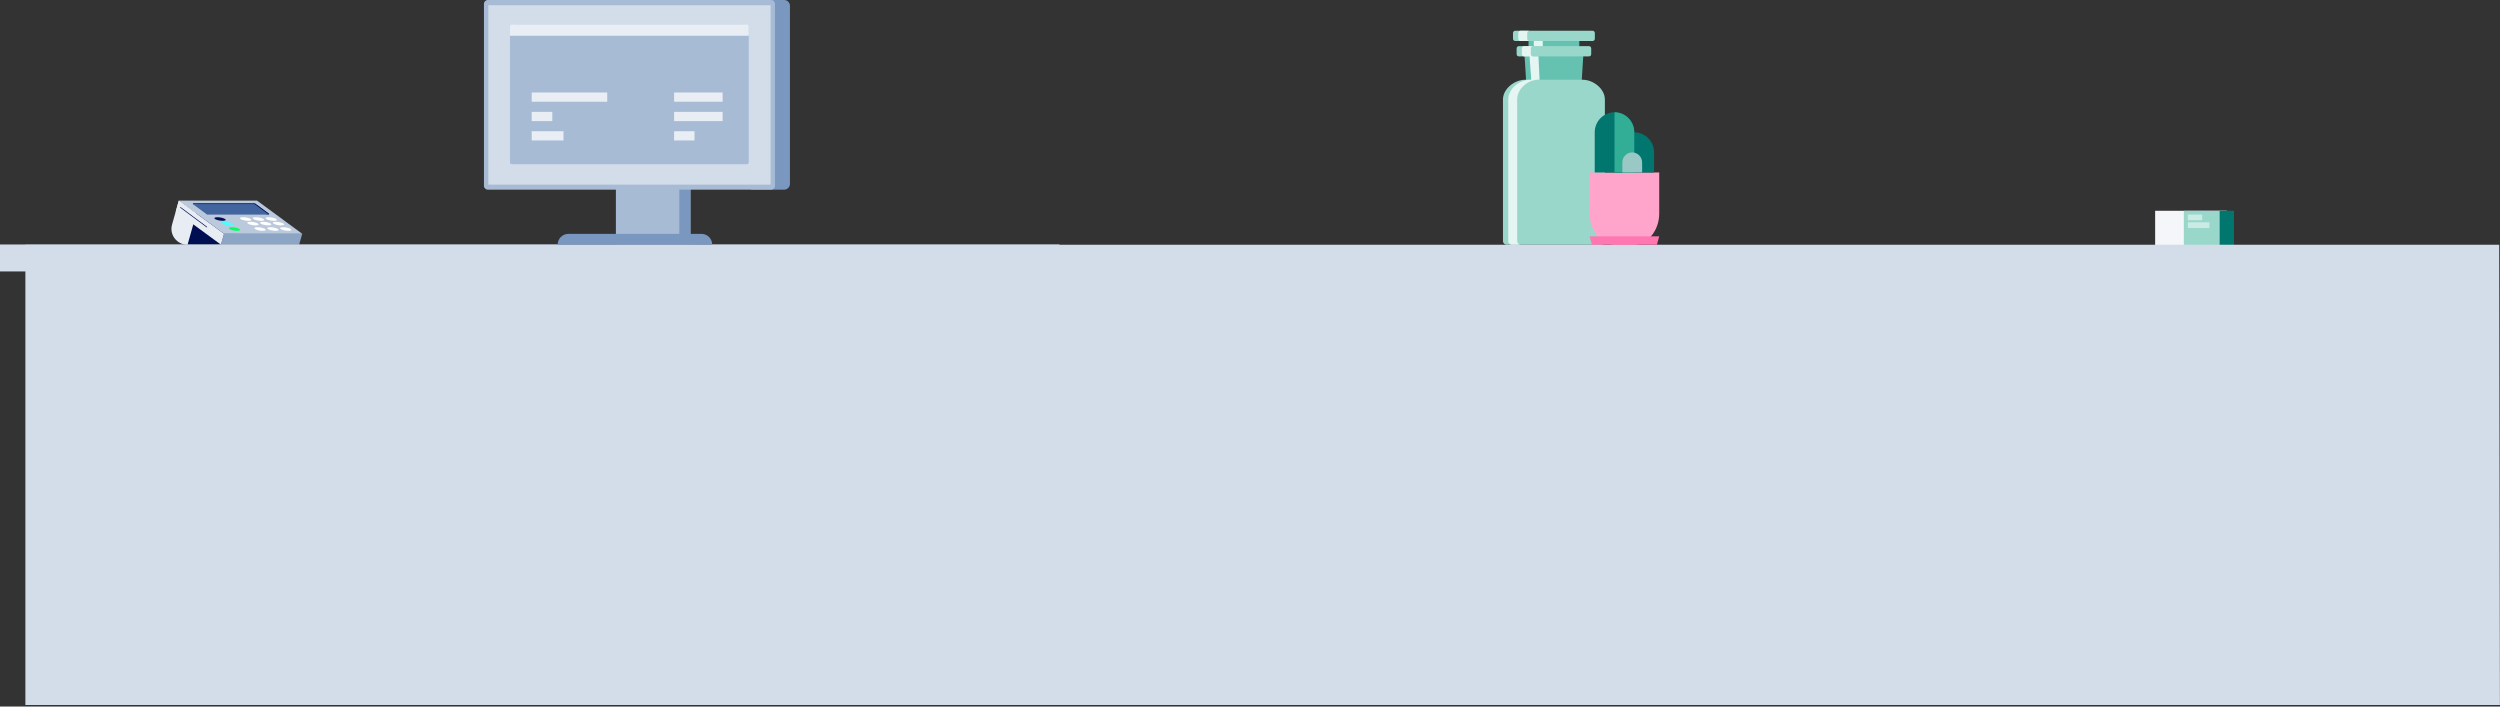 <svg width="1472" height="416" viewBox="0 0 1472 416" fill="none" xmlns="http://www.w3.org/2000/svg">
<rect x="0" y="0" width="1472" height="416" fill="#333333" stroke="none"/>
<path d="M1311.16 124.109H1268.95V144.531H1311.16V124.109Z" fill="#F4F6F9"/>
<path d="M1311.17 124.109H1285.84V144.531H1311.17V124.109Z" fill="#99D7CB"/>
<path d="M1315.38 124.109H1306.94V144.547H1315.38V124.109Z" fill="#00766E"/>
<path d="M1300.87 130.898H1288.21V134.221H1300.87V130.898Z" fill="#CCEBE5"/>
<path d="M1296.63 126.344H1288.19V129.666H1296.63V126.344Z" fill="#CCEBE5"/>
<g clip-path="url(#clip0_2058_1813)">
<path d="M156.004 125.445H110.42V144.112L130.088 144.071L156.004 125.445Z" fill="#000E52"/>
<path d="M130.088 144.067H176.135L177.947 137.648H131.901L130.088 144.067Z" fill="#8DA5C4"/>
<path d="M130.088 144.069L103.478 124.528L105.291 118.109L131.9 137.65L130.088 144.069Z" fill="#E8EDF3"/>
<path d="M151.338 118.109H105.291L131.901 137.65H177.947L151.338 118.109Z" fill="#BBC9DC"/>
<path d="M150.08 119.672H113.743L113.511 120.167L158.278 126.357L158.51 125.862L150.08 119.672Z" fill="#000E52"/>
<path d="M149.85 120.164H113.512L121.942 126.354H158.279L149.85 120.164Z" fill="#42659F"/>
<path d="M115.621 125.694L110.421 144.109C104.155 144.109 99.618 138.203 101.302 132.239L105.292 118.109L115.621 125.694Z" fill="#E8EDF3"/>
<path d="M121.758 133.871C121.818 133.871 121.878 133.844 121.917 133.792C121.983 133.706 121.966 133.582 121.878 133.517L106.375 121.969C106.287 121.904 106.162 121.921 106.096 122.008C106.03 122.095 106.047 122.218 106.135 122.284L121.638 133.831C121.674 133.858 121.716 133.871 121.758 133.871Z" fill="#000E52"/>
<path d="M159.577 129.879C157.745 129.587 156.326 128.939 156.409 128.431C156.492 127.923 158.045 127.749 159.877 128.041C161.71 128.333 163.128 128.982 163.045 129.489C162.962 129.997 161.41 130.172 159.577 129.879Z" fill="white"/>
<path d="M152.036 129.879C150.204 129.587 148.785 128.939 148.868 128.431C148.951 127.923 150.504 127.749 152.336 128.041C154.169 128.333 155.587 128.982 155.504 129.489C155.421 129.997 153.869 130.172 152.036 129.879Z" fill="white"/>
<path d="M144.493 129.879C142.661 129.587 141.242 128.939 141.325 128.431C141.408 127.923 142.961 127.749 144.793 128.041C146.626 128.333 148.044 128.982 147.961 129.489C147.878 129.997 146.326 130.172 144.493 129.879Z" fill="white"/>
<path d="M129.411 129.879C127.579 129.587 126.16 128.939 126.243 128.431C126.326 127.923 127.879 127.749 129.711 128.041C131.544 128.333 132.962 128.982 132.879 129.489C132.796 129.997 131.244 130.172 129.411 129.879Z" fill="#000E52"/>
<path d="M163.829 132.567C161.997 132.274 160.578 131.626 160.661 131.118C160.744 130.611 162.297 130.436 164.129 130.729C165.962 131.021 167.38 131.669 167.297 132.177C167.214 132.685 165.662 132.859 163.829 132.567Z" fill="white"/>
<path d="M156.288 132.567C154.456 132.274 153.037 131.626 153.12 131.118C153.203 130.611 154.756 130.436 156.588 130.729C158.421 131.021 159.839 131.669 159.756 132.177C159.673 132.685 158.121 132.859 156.288 132.567Z" fill="white"/>
<path d="M148.745 132.567C146.913 132.274 145.494 131.626 145.577 131.118C145.66 130.611 147.213 130.436 149.045 130.729C150.878 131.021 152.296 131.669 152.213 132.177C152.13 132.685 150.578 132.859 148.745 132.567Z" fill="white"/>
<path d="M133.663 132.567C131.831 132.274 130.412 131.626 130.495 131.118C130.578 130.611 132.131 130.436 133.963 130.729C135.796 131.021 137.214 131.669 137.131 132.177C137.048 132.685 135.496 132.859 133.663 132.567Z" fill="#4AFFFF"/>
<path d="M168.081 135.762C166.249 135.47 164.83 134.821 164.913 134.314C164.996 133.806 166.549 133.632 168.381 133.924C170.214 134.216 171.632 134.865 171.549 135.372C171.466 135.88 169.913 136.054 168.081 135.762Z" fill="white"/>
<path d="M160.54 135.762C158.708 135.47 157.289 134.821 157.372 134.314C157.455 133.806 159.008 133.632 160.84 133.924C162.673 134.216 164.091 134.865 164.008 135.372C163.925 135.88 162.372 136.054 160.54 135.762Z" fill="white"/>
<path d="M152.997 135.762C151.165 135.47 149.746 134.821 149.829 134.314C149.912 133.806 151.465 133.632 153.297 133.924C155.13 134.216 156.548 134.865 156.465 135.372C156.382 135.88 154.83 136.054 152.997 135.762Z" fill="white"/>
<path d="M137.915 135.762C136.083 135.47 134.664 134.821 134.747 134.314C134.83 133.806 136.383 133.632 138.215 133.924C140.048 134.216 141.466 134.865 141.383 135.372C141.3 135.88 139.747 136.054 137.915 135.762Z" fill="#00FF64"/>
</g>
<g clip-path="url(#clip1_2058_1813)">
<path d="M900 22.43H929.893V28.459H900V22.43Z" fill="#66C2B0"/>
<path d="M897.49 30.188H932.406L931.192 49.523H898.705L897.49 30.188Z" fill="#66C2B0"/>
<path d="M892.154 18.109H937.739C938.457 18.109 939.039 18.687 939.039 19.399V22.849C939.039 23.561 938.457 24.138 937.739 24.138H892.154C891.436 24.138 890.854 23.561 890.854 22.849V19.399C890.854 18.687 891.436 18.109 892.154 18.109Z" fill="#99D7CB"/>
<path d="M894.294 27.172H935.602C936.32 27.172 936.902 27.749 936.902 28.461V31.911C936.902 32.623 936.32 33.201 935.602 33.201H894.294C893.576 33.201 892.994 32.623 892.994 31.911V28.461C892.994 27.749 893.576 27.172 894.294 27.172Z" fill="#99D7CB"/>
<path d="M897.931 46.961H931.964C937.982 46.961 944.947 52.16 944.947 58.574V141.924C944.947 143.129 943.962 144.106 942.747 144.106H887.148C885.932 144.106 884.947 143.129 884.947 141.924V58.574C884.947 52.16 891.913 46.961 897.931 46.961Z" fill="#99D7CB"/>
<path d="M903.104 24.141H908.369V27.172H903.104V24.141Z" fill="#E5F5F2"/>
<path d="M899.223 19.399V22.849C899.223 23.561 899.805 24.138 900.523 24.138H895.259C894.541 24.138 893.958 23.561 893.958 22.849V19.399C893.958 18.687 894.541 18.109 895.259 18.109H900.523C899.805 18.109 899.223 18.687 899.223 19.399Z" fill="#E5F5F2"/>
<path d="M900.819 46.967H901.592L900.593 33.201H897.397C896.679 33.201 896.097 32.623 896.097 31.911V28.461C896.097 27.749 896.679 27.172 897.397 27.172H902.662C901.944 27.172 901.362 27.749 901.362 28.461V31.911C901.362 32.623 901.944 33.201 902.662 33.201H905.858L906.49 46.967H905.718C899.7 46.967 893.316 52.166 893.316 58.579V141.93C893.316 143.135 894.301 144.112 895.516 144.112H890.251C889.036 144.112 888.051 143.135 888.051 141.93V58.579C888.051 52.166 894.801 46.967 900.819 46.967Z" fill="#E5F5F2"/>
</g>
<path d="M1471.52 144.109H14.947V415.109H1471.95L1471.52 144.109Z" fill="#D3DDEA"/>
<path d="M623.773 143.953H0V159.823H623.773V143.953Z" fill="#D3DDEA"/>
<path d="M442.295 111.675V0H461.702C463.592 0 465.118 1.512 465.118 3.374V108.301C465.118 110.163 463.579 111.675 461.702 111.675H442.295Z" fill="#7A98BF"/>
<path d="M406.558 100.43H362.639V143.778H406.558V100.43Z" fill="#A7BBD4"/>
<path d="M406.483 108.992H399.977V141.819H406.483V108.992Z" fill="#7A98BF"/>
<path d="M454.02 111.675H287.225C285.961 111.675 284.947 110.651 284.947 109.401V2.274C284.947 1.012 285.973 0 287.225 0H454.02C455.283 0 456.297 1.025 456.297 2.274V109.401C456.297 110.663 455.271 111.675 454.02 111.675Z" fill="#A7BBD4"/>
<path d="M453.719 3.07H287.537V108.698H453.719V3.07Z" fill="#D3DDEA"/>
<path d="M419.346 144.043H328.354C328.354 140.532 331.194 137.695 334.71 137.695H412.99C416.506 137.695 419.346 140.532 419.346 144.043Z" fill="#7A98BF"/>
<path d="M302.778 14.336H438.366C439.743 14.336 440.869 15.461 440.869 16.835V95.634C440.869 96.209 440.393 96.683 439.818 96.683H301.326C300.751 96.683 300.275 96.209 300.275 95.634V16.835C300.275 15.461 301.402 14.336 302.778 14.336Z" fill="#A7BBD4"/>
<path d="M301.776 14.336H439.379C440.205 14.336 440.88 15.011 440.88 15.835V21.021H300.287V15.835C300.287 15.011 300.963 14.336 301.789 14.336H301.776Z" fill="#E9EEF4"/>
<path d="M357.536 54.461H313.053V59.897H357.536V54.461Z" fill="#E9EEF4"/>
<path d="M325.203 65.867H313.053V71.303H325.203V65.867Z" fill="#E9EEF4"/>
<path d="M331.784 77.266H313.053V82.701H331.784V77.266Z" fill="#E9EEF4"/>
<path d="M425.479 54.461H396.912V59.897H425.479V54.461Z" fill="#E9EEF4"/>
<path d="M425.479 65.867H396.912V71.303H425.479V65.867Z" fill="#E9EEF4"/>
<path d="M408.937 77.266H396.912V82.701H408.937V77.266Z" fill="#E9EEF4"/>
<g clip-path="url(#clip2_2058_1813)">
<path d="M976.947 101.539V125.689C976.947 135.825 970.096 144.106 961.715 144.106H951.179C942.799 144.106 935.947 135.812 935.947 125.689V101.539H976.947Z" fill="#FFA4CB"/>
<path d="M975.587 144.109H937.308L935.947 139.133H976.947L975.587 144.109Z" fill="#FF76B0"/>
<path fill-rule="evenodd" clip-rule="evenodd" d="M962.273 77.93C968.708 77.93 973.924 83.221 973.924 89.748L973.924 101.564C966.208 101.564 958.337 101.565 950.621 101.565C950.621 97.623 950.622 93.646 950.622 89.748C950.622 83.221 955.838 77.93 962.273 77.93Z" fill="#00766E"/>
<path fill-rule="evenodd" clip-rule="evenodd" d="M938.971 77.928C938.971 71.401 944.187 66.109 950.622 66.109C957.056 66.109 962.272 71.401 962.272 77.928V101.562L950.622 101.563L938.971 101.564V77.928Z" fill="#00766E"/>
<path fill-rule="evenodd" clip-rule="evenodd" d="M962.272 77.928C962.272 71.401 957.056 66.109 950.621 66.109V101.563L962.272 101.564V77.928Z" fill="#33AE96"/>
<path fill-rule="evenodd" clip-rule="evenodd" d="M955.229 95.651C955.229 92.388 957.837 89.742 961.054 89.742C964.271 89.742 966.88 92.388 966.88 95.651V101.56H955.229V95.651Z" fill="#99C8C5"/>
</g>
<defs>
<clipPath id="clip0_2058_1813">
<rect width="77" height="26" fill="white" transform="matrix(-1 0 0 1 177.947 118.109)"/>
</clipPath>
<clipPath id="clip1_2058_1813">
<rect width="60" height="126" fill="white" transform="matrix(-1 0 0 1 944.947 18.109)"/>
</clipPath>
<clipPath id="clip2_2058_1813">
<rect width="41" height="78" fill="white" transform="translate(935.947 66.109)"/>
</clipPath>
</defs>
</svg>
